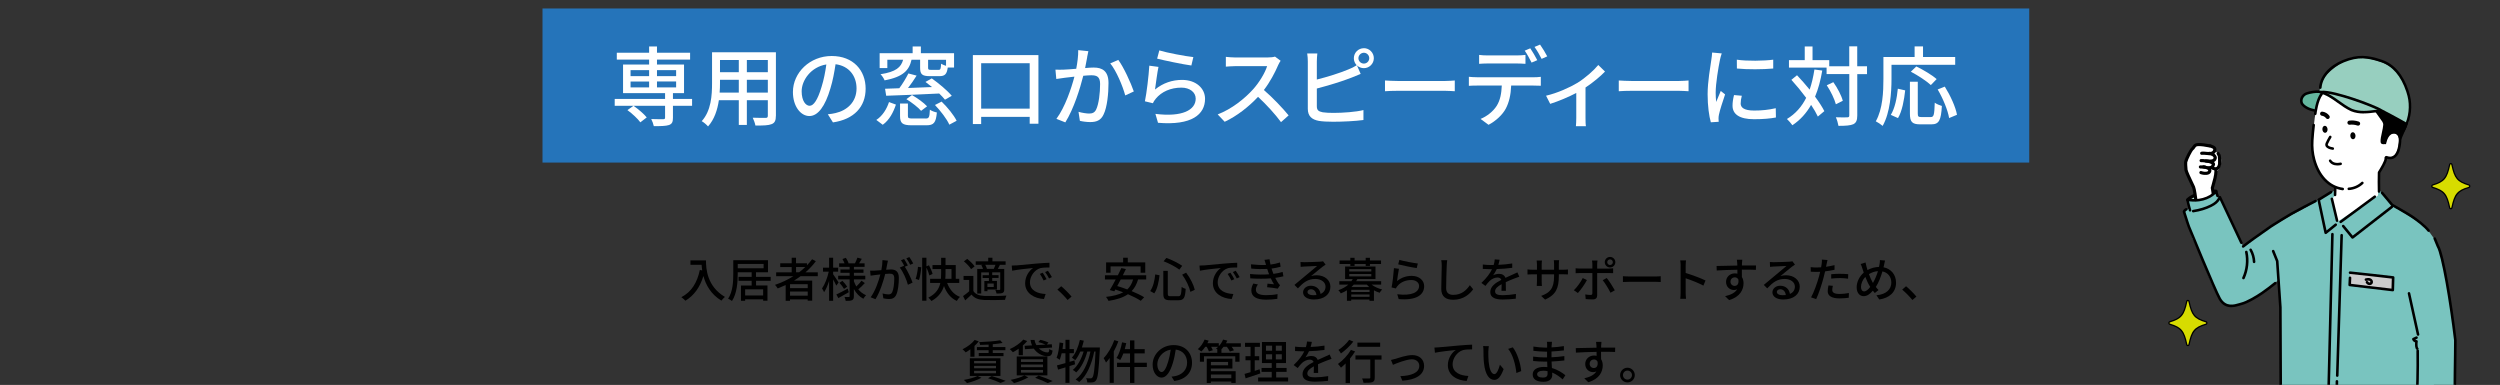 <?xml version="1.0" encoding="UTF-8"?><svg id="_レイヤー_2" xmlns="http://www.w3.org/2000/svg" xmlns:xlink="http://www.w3.org/1999/xlink" viewBox="0 0 692.44 106.61"><rect x="0" y="0" width="692.44" height="106.61" fill="#333333" stroke="none"/><defs><style>.cls-1{clip-path:url(#clippath);}.cls-2{fill:none;}.cls-2,.cls-3,.cls-4,.cls-5,.cls-6,.cls-7,.cls-8,.cls-9,.cls-10,.cls-11,.cls-12{stroke-width:0px;}.cls-13{clip-path:url(#clippath-1);}.cls-4{fill:#79c4bf;}.cls-5{fill:#505050;}.cls-6{fill:#2574ba;}.cls-7{fill:#ccc;}.cls-8{fill:#d7dc00;}.cls-9{fill:#b1dbcf;}.cls-10{fill:#97cfbf;}.cls-11{fill:#64b79f;}.cls-12{fill:#fff;}</style><clipPath id="clippath"><rect class="cls-2" width="692.44" height="106.61"/></clipPath><clipPath id="clippath-1"><rect class="cls-2" x="566.4" y="11.2" width="136.97" height="95.38"/></clipPath></defs><g id="_レイヤー_3"><g class="cls-1"><rect class="cls-6" x="150.26" y="2.35" width="411.79" height="42.68"/><path class="cls-12" d="m191.69,29.3h-5.3v3.34c0,1.13-.24,1.68-1.1,1.99-.89.29-2.23.31-4.2.31-.12-.6-.43-1.42-.72-1.97,1.44.05,2.93.05,3.34.05.38-.02.5-.12.5-.46v-3.26h-13.95v-1.9h13.95v-1.61h-11.64v-7.92h7.22v-1.37h-8.95v-1.9h8.95v-1.73h2.18v1.73h9.17v1.9h-9.17v1.37h7.49v7.92h-3.07v1.61h5.3v1.9Zm-14.33,4.58c-.7-.98-2.26-2.42-3.58-3.38l1.68-1.2c1.32.91,2.9,2.26,3.67,3.22l-1.78,1.37Zm-2.71-12.79h5.14v-1.66h-5.14v1.66Zm0,3.12h5.14v-1.63h-5.14v1.63Zm7.32-4.78v1.66h5.3v-1.66h-5.3Zm5.3,3.14h-5.3v1.63h5.3v-1.63Z"/><path class="cls-12" d="m214.9,32.08c0,1.3-.31,1.97-1.18,2.3-.89.36-2.28.41-4.49.38-.1-.6-.46-1.58-.74-2.16,1.54.07,3.12.05,3.58.05.43,0,.6-.14.6-.6v-4.3h-5.81v6.86h-2.23v-6.86h-5.52c-.38,2.64-1.25,5.33-3,7.27-.34-.43-1.25-1.2-1.75-1.46,2.62-2.9,2.86-7.15,2.86-10.54v-8.54h17.69v17.59Zm-10.27-6.43v-3.55h-5.21v.96c0,.82-.02,1.7-.1,2.59h5.3Zm-5.21-9.03v3.38h5.21v-3.38h-5.21Zm13.25,0h-5.81v3.38h5.81v-3.38Zm0,9.03v-3.55h-5.81v3.55h5.81Z"/><path class="cls-12" d="m230.71,33.91l-1.42-2.26c.82-.07,1.54-.19,2.14-.34,3.07-.7,5.81-2.95,5.81-6.82,0-3.48-2.11-6.24-5.81-6.7-.34,2.16-.74,4.49-1.44,6.74-1.44,4.9-3.43,7.61-5.81,7.61s-4.56-2.64-4.56-6.65c0-5.38,4.7-9.98,10.73-9.98s9.41,4.03,9.41,9.05-3.22,8.5-9.05,9.34Zm-6.46-4.61c1.08,0,2.21-1.56,3.31-5.26.6-1.9,1.03-4.08,1.32-6.19-4.32.7-6.84,4.44-6.84,7.42,0,2.76,1.18,4.03,2.21,4.03Z"/><path class="cls-12" d="m242.73,33.21c1.73-1.13,2.9-3.07,3.5-4.94l1.92.7c-.7,2.09-1.78,4.25-3.65,5.59l-1.78-1.34Zm3.05-14.35h-2.14v-4.13h9.14v-1.87h2.28v1.87h9.19v3.98h-1.75c-.24,1.87-.84,2.38-2.3,2.38h-2.66c-2.16,0-2.69-.53-2.69-2.33v-2.21h-2.38c-.67,2.98-2.38,4.75-7.46,5.71-.19-.53-.72-1.3-1.13-1.7,4.32-.67,5.69-1.94,6.26-4.01h-4.37v2.3Zm15.94,8.74c-.38-.48-.94-1.08-1.58-1.7-5.3.29-10.92.48-14.69.62l-.31-1.94c1.15-.02,2.47-.07,3.94-.14.94-1.25,1.92-2.88,2.52-4.1l2.28.6c-.72,1.18-1.58,2.38-2.38,3.43l6.65-.26c-.62-.5-1.25-.98-1.82-1.42l1.75-.98c1.97,1.39,4.37,3.41,5.54,4.83l-1.9,1.08Zm-5.35,5.23c.91,0,1.1-.31,1.18-2.45.46.34,1.37.67,1.94.77-.26,2.86-.86,3.55-2.9,3.55h-4.06c-2.59,0-3.24-.58-3.24-2.57v-3.46h2.18v3.43c0,.62.19.72,1.32.72h3.58Zm-3.77-6.5c1.49.84,3.29,2.14,4.18,3.12l-1.66,1.25c-.82-.96-2.59-2.33-4.08-3.24l1.56-1.13Zm9.43-9.77h-4.97v2.21c0,.5.12.58.82.58h2.06c.55,0,.65-.22.72-1.7.34.22.86.43,1.37.58v-1.66Zm-1.22,11.59c1.63,1.58,3.41,3.77,4.15,5.3l-2.02,1.08c-.67-1.54-2.4-3.79-3.98-5.45l1.85-.94Z"/><path class="cls-12" d="m287.62,15.26v19.01h-2.42v-1.9h-13.44v1.99h-2.3V15.26h18.17Zm-2.42,14.83v-12.58h-13.44v12.58h13.44Z"/><path class="cls-12" d="m301.13,15.83c-.14.74-.36,1.9-.58,3.02.98-.1,1.85-.14,2.4-.14,2.33,0,4.08.94,4.08,4.3,0,2.83-.36,6.7-1.37,8.71-.77,1.66-2.02,2.09-3.7,2.09-.91,0-2.06-.14-2.86-.34l-.38-2.5c.96.29,2.28.48,2.93.48.86,0,1.54-.22,1.97-1.15.72-1.49,1.08-4.54,1.08-7.03,0-2.06-.94-2.42-2.45-2.42-.5,0-1.3.05-2.21.14-.89,3.53-2.59,9.07-4.97,12.91l-2.47-.98c2.4-3.24,4.13-8.42,4.99-11.69-1.1.12-2.09.24-2.64.31-.6.07-1.7.22-2.38.34l-.24-2.59c.82.05,1.51.02,2.33,0,.77-.02,2.06-.12,3.43-.24.34-1.78.58-3.6.55-5.16l2.81.29c-.12.5-.24,1.13-.34,1.66Zm12.91,9.5l-2.38,1.1c-.67-2.54-2.47-6.84-4.15-8.88l2.23-.96c1.49,1.99,3.53,6.48,4.3,8.74Z"/><path class="cls-12" d="m319.92,24.79c2.23-1.82,4.78-2.66,7.49-2.66,3.91,0,6.36,2.38,6.36,5.23,0,4.32-3.65,7.44-13.03,6.65l-.72-2.47c7.42.94,11.16-1.06,11.16-4.22,0-1.78-1.66-3.05-3.96-3.05-2.95,0-5.5,1.13-7.08,3.05-.41.46-.62.86-.82,1.27l-2.21-.53c.48-2.26,1.06-7.15,1.22-9.87l2.54.34c-.34,1.51-.74,4.8-.96,6.26Zm10.61-8.98l-.55,2.33c-2.35-.31-7.63-1.42-9.48-1.9l.6-2.28c2.16.67,7.32,1.63,9.43,1.85Z"/><path class="cls-12" d="m354,18.09c-.84,1.97-2.26,4.68-3.94,6.84,2.47,2.11,5.38,5.21,6.86,7.03l-2.11,1.87c-1.58-2.16-3.98-4.8-6.36-7.01-2.57,2.74-5.81,5.3-9.24,6.91l-1.94-2.04c3.89-1.49,7.49-4.37,9.87-7.03,1.63-1.82,3.24-4.46,3.82-6.34h-8.81c-.94,0-2.23.12-2.62.14v-2.71c.48.07,1.87.17,2.62.17h8.9c.89,0,1.68-.1,2.09-.24l1.56,1.15c-.17.24-.53.84-.7,1.25Z"/><path class="cls-12" d="m377.76,13.34c1.51,0,2.76,1.25,2.76,2.78s-1.25,2.76-2.76,2.76c-.74,0-1.39-.29-1.9-.74l1.01,2.33c-.79.31-1.75.74-2.52,1.03-2.57,1.03-6.6,2.23-9.62,3.02v4.9c0,1.15.5,1.44,1.63,1.68.72.12,1.85.17,3,.17,2.52,0,6.29-.26,8.28-.79v2.76c-2.18.31-5.79.48-8.42.48-1.49,0-2.93-.07-3.94-.24-1.94-.36-3.05-1.32-3.05-3.34v-13.13c0-.58-.05-1.56-.17-2.21h2.81c-.07.65-.14,1.51-.14,2.21v5.02c2.83-.7,6.43-1.82,8.76-2.81.79-.31,1.54-.67,2.28-1.15-.48-.5-.79-1.18-.79-1.94,0-1.54,1.25-2.78,2.78-2.78Zm0,4.27c.82,0,1.49-.67,1.49-1.49s-.67-1.51-1.49-1.51-1.51.7-1.51,1.51.67,1.49,1.51,1.49Z"/><path class="cls-12" d="m387.19,22.43h13.06c1.15,0,2.09-.1,2.69-.14v2.98c-.53-.02-1.63-.12-2.69-.12h-13.06c-1.32,0-2.76.05-3.58.12v-2.98c.79.05,2.28.14,3.58.14Z"/><path class="cls-12" d="m409.03,21.4h15.72c.5,0,1.39-.02,2.02-.12v2.47c-.58-.02-1.39-.05-2.02-.05h-6.19c-.1,2.54-.58,4.66-1.49,6.38-.86,1.63-2.69,3.41-4.78,4.49l-2.21-1.63c1.78-.72,3.5-2.11,4.44-3.58,1.03-1.61,1.34-3.5,1.44-5.66h-6.94c-.72,0-1.51.02-2.18.07v-2.5c.67.07,1.44.12,2.18.12Zm2.98-6.05h8.11c.74,0,1.66-.05,2.4-.14v2.47c-.77-.05-1.63-.1-2.4-.1h-8.09c-.82,0-1.71.05-2.35.1v-2.47c.72.1,1.54.14,2.33.14Zm13.78,1.32l-1.58.67c-.48-.96-1.25-2.4-1.9-3.31l1.54-.65c.6.86,1.46,2.35,1.94,3.29Zm2.76-1.06l-1.56.7c-.5-1.03-1.3-2.4-1.97-3.31l1.54-.65c.65.91,1.56,2.4,1.99,3.26Z"/><path class="cls-12" d="m436.85,22.99c2.28-1.42,4.58-3.46,5.83-4.99l1.87,1.82c-1.2,1.27-3.26,3-5.4,4.42v8.42c0,.77.02,1.9.12,2.3h-2.78c.05-.41.1-1.54.1-2.3v-6.91c-2.06,1.08-4.82,2.26-7.22,3.02l-1.15-2.26c3.14-.72,6.7-2.35,8.64-3.53Z"/><path class="cls-12" d="m451.94,22.43h13.06c1.15,0,2.09-.1,2.69-.14v2.98c-.53-.02-1.63-.12-2.69-.12h-13.06c-1.32,0-2.76.05-3.58.12v-2.98c.79.05,2.28.14,3.58.14Z"/><path class="cls-12" d="m476.38,16.62c-.41,1.97-1.18,6.48-1.18,9.05,0,.84.05,1.68.14,2.57.41-.98.89-2.16,1.27-3.05l1.2.96c-.62,1.82-1.46,4.39-1.7,5.59-.07.34-.14.84-.12,1.1,0,.24.02.6.05.89l-2.18.14c-.48-1.68-.89-4.51-.89-7.75,0-3.58.77-7.66,1.03-9.58.1-.6.19-1.34.22-1.99l2.66.24c-.17.43-.41,1.39-.5,1.82Zm5.74,12.03c0,1.08.84,1.97,3.74,1.97,2.16,0,3.96-.19,5.98-.65l.05,2.57c-1.51.29-3.5.48-6.07.48-4.08,0-5.95-1.42-5.95-3.74,0-.86.12-1.78.41-2.95l2.16.19c-.22.84-.31,1.49-.31,2.14Zm9.02-12.12v2.45c-2.74.26-7.27.29-10.06,0l-.02-2.45c2.76.43,7.58.34,10.08,0Z"/><path class="cls-12" d="m504.72,19.55c-.46,2.71-1.1,5.11-1.99,7.22,1.08,1.46,1.99,2.86,2.57,4.01l-1.8,1.51c-.43-.94-1.08-2.06-1.87-3.24-1.3,2.3-3,4.18-5.18,5.64-.29-.43-1.06-1.32-1.51-1.73,2.35-1.42,4.08-3.38,5.33-5.86-1.3-1.75-2.74-3.5-4.1-4.99l1.56-1.27c1.15,1.2,2.35,2.59,3.5,3.98.58-1.68,1.01-3.53,1.32-5.57l2.18.29Zm12.41.98h-2.71v11.45c0,1.37-.31,2.02-1.08,2.42-.82.36-2.11.46-4.13.46-.1-.65-.41-1.7-.72-2.38,1.44.05,2.74.05,3.14.02.41,0,.58-.12.58-.53v-11.45h-6.29v-1.8h-10.42v-2.06h4.37v-3.79h2.16v3.79h4.63v1.7h5.54v-5.52h2.21v5.52h2.71v2.16Zm-8.64,8.35c-.36-1.39-1.42-3.62-2.52-5.26l1.82-.86c1.13,1.58,2.26,3.72,2.62,5.16l-1.92.96Z"/><path class="cls-12" d="m523.9,21.88c0,3.74-.36,9.31-2.45,12.99-.41-.36-1.39-1.03-1.9-1.27,1.94-3.41,2.11-8.28,2.11-11.71v-6.1h8.64v-2.93h2.33v2.93h8.91v2.16h-17.64v3.94Zm-.19,9.94c1.13-1.85,1.7-4.68,1.94-7.25l2.04.46c-.29,2.62-.84,5.78-1.99,7.68l-1.99-.89Zm11.07.6c.86,0,.98-.6,1.1-3.98.46.36,1.39.74,1.97.91-.22,3.98-.79,5.09-2.9,5.09h-3.12c-2.26,0-2.83-.72-2.83-3v-8.81h2.18v8.81c0,.84.17.98.98.98h2.62Zm.02-8.86c-1.15-1.08-3.6-2.69-5.54-3.7l1.51-1.46c1.9.91,4.37,2.4,5.64,3.5l-1.61,1.66Zm3.86.43c1.54,2.45,3,5.64,3.38,7.8l-2.18.91c-.34-2.11-1.68-5.4-3.17-7.92l1.97-.79Z"/><path class="cls-3" d="m195.54,72.14c0,2.35.3,7.18,5.25,10.1-.27.21-.77.73-.98,1.03-2.95-1.78-4.34-4.43-4.98-6.83-.96,3.13-2.59,5.41-4.99,6.85-.23-.25-.79-.75-1.12-.98,2.79-1.44,4.37-4,5.12-7.53l.66.12c-.09-.55-.14-1.08-.17-1.55h-3.09v-1.22h4.29Z"/><path class="cls-3" d="m209.41,77.76v1.31h3.16v4.23h-1.2v-.4h-4.98v.42h-1.16v-4.24h2.96v-1.31h-3.63v-1.09h3.63v-1.27h-3.86v.42c0,2.22-.19,5.43-1.59,7.54-.23-.21-.77-.52-1.07-.64,1.33-1.99,1.43-4.84,1.43-6.9v-3.76h9.61v3.34h-3.32v1.27h4.07v1.09h-4.07Zm-5.07-3.45h7.16v-1.2h-7.16v1.2Zm7.03,5.82h-4.98v1.7h4.98v-1.7Z"/><path class="cls-3" d="m221.74,76.5c-.58.44-1.2.83-1.82,1.22h5.04v5.55h-1.25v-.35h-4.9v.4h-1.2v-4.37c-.73.34-1.47.65-2.21.94-.14-.27-.52-.75-.74-1,1.79-.6,3.52-1.4,5.08-2.39h-4.76v-1.08h4.3v-1.46h-3.17v-1.05h3.17v-1.52h1.2v1.52h3.03v.57c.52-.53,1-1.09,1.42-1.68l1.04.55c-.82,1.12-1.79,2.13-2.87,3.07h3.41v1.08h-4.77Zm1.98,2.22h-4.9v1.08h4.9v-1.08Zm0,3.17v-1.14h-4.9v1.14h4.9Zm-2.38-6.47c.61-.46,1.17-.95,1.7-1.46h-2.55v1.46h.84Z"/><path class="cls-3" d="m231.64,79.11c-.17-.4-.55-1.1-.88-1.72v5.92h-1.12v-5.5c-.39,1.24-.87,2.38-1.39,3.12-.12-.33-.4-.78-.57-1.04.77-1.07,1.51-2.99,1.86-4.64h-1.59v-1.12h1.69v-2.74h1.12v2.74h1.39v1.12h-1.39v.72c.35.47,1.31,1.92,1.52,2.26l-.64.88Zm3.46,1.82c-.98.57-2.04,1.17-2.9,1.64l-.55-1.01c.81-.36,1.98-.99,3.13-1.61l.31.99Zm2.48-.98c.6.81,1.38,1.44,2.3,1.82-.23.22-.6.68-.75.98-1.11-.57-1.98-1.52-2.63-2.69v1.99c0,.58-.12.9-.49,1.09-.38.18-.96.2-1.77.2-.04-.3-.18-.79-.33-1.09.51.03,1.04.03,1.21.01.16,0,.21-.05.21-.21v-4.67h-3.18v-1.01h3.18v-.81h-2.55v-.92h2.55v-.73h-2.91v-.97h1.5c-.14-.38-.38-.83-.58-1.2l.95-.33c.31.46.62,1.07.75,1.47l-.14.05h1.91c.23-.44.53-1.12.68-1.57l1.21.33c-.26.44-.52.88-.75,1.25h1.52v.97h-2.95v.73h2.65v.92h-2.65v.81h3.15v1.01h-3.15v.55c.18.49.4.97.66,1.42.49-.46,1.09-1.11,1.44-1.6l.92.65c-.55.62-1.23,1.27-1.75,1.7l-.2-.14Zm-4.24-2.16c.48.49,1.05,1.17,1.31,1.62l-.88.61c-.25-.46-.79-1.17-1.26-1.69l.83-.55Z"/><path class="cls-3" d="m245.75,73.07c-.08.4-.19,1.03-.31,1.64.53-.05,1.01-.08,1.31-.08,1.25,0,2.21.51,2.21,2.33,0,1.53-.19,3.63-.74,4.72-.43.9-1.11,1.14-2,1.14-.51,0-1.12-.09-1.55-.19l-.22-1.35c.53.16,1.24.26,1.6.26.46,0,.82-.12,1.07-.61.39-.82.57-2.47.57-3.82,0-1.12-.51-1.31-1.33-1.31-.27,0-.7.03-1.18.08-.48,1.91-1.4,4.91-2.69,6.99l-1.34-.53c1.3-1.75,2.24-4.56,2.69-6.33-.58.07-1.12.13-1.42.17-.33.04-.94.12-1.29.18l-.13-1.4c.43.03.82.01,1.26,0,.42-.01,1.12-.07,1.85-.13.2-.96.31-1.95.31-2.79l1.52.16c-.07.27-.13.61-.2.9Zm5.69.46l-.83.35c.79,1.17,1.77,3.28,2.15,4.39l-1.29.61c-.36-1.39-1.35-3.67-2.26-4.76l1.21-.53s.04.05.05.08c-.25-.51-.61-1.16-.92-1.59l.85-.35c.33.47.79,1.29,1.05,1.79Zm1.51-.57l-.84.38c-.29-.56-.7-1.3-1.08-1.79l.84-.35c.34.48.83,1.3,1.08,1.77Z"/><path class="cls-3" d="m253.61,77.24c.33-.87.56-2.3.65-3.34l.9.13c-.07,1.07-.3,2.57-.62,3.52l-.92-.31Zm3.81-.94c-.13-.57-.47-1.46-.82-2.2v9.2h-1.18v-11.92h1.18v2.39l.71-.3c.4.75.84,1.77.99,2.39l-.88.43Zm4.91,2.07c.68,1.77,1.82,3.21,3.55,3.86-.29.26-.68.77-.86,1.12-1.73-.78-2.85-2.24-3.56-4.13-.48,1.55-1.47,3.04-3.47,4.16-.17-.25-.57-.72-.86-.94,2.15-1.07,2.99-2.55,3.32-4.07h-2.83v-1.14h3c.04-.49.05-.99.05-1.44v-1.26h-2.39v-1.12h2.39v-2.01h1.22v2.01h2.83v3.82h.97v1.14h-3.37Zm-.44-2.59c0,.47-.01.95-.07,1.44h1.72v-2.7h-1.65v1.26Z"/><path class="cls-3" d="m269.59,80.59c.56.9,1.59,1.3,3.03,1.37,1.47.06,4.49.03,6.14-.09-.14.27-.33.83-.39,1.18-1.5.06-4.25.09-5.76.04-1.61-.07-2.73-.49-3.52-1.5-.55.53-1.12,1.05-1.75,1.61l-.6-1.2c.52-.35,1.16-.84,1.7-1.33v-3.13h-1.56v-1.12h2.72v4.16Zm-.62-6.03c-.36-.65-1.23-1.55-2-2.17l.92-.68c.75.58,1.66,1.44,2.05,2.08l-.98.77Zm3.19-1.22h-1.91v-.96h3.46v-.99h1.17v.99h3.65v.96h-1.75l.16.04c-.2.4-.4.78-.57,1.11h1.78v5.63c0,.55-.09.83-.47,1.01-.36.16-.9.18-1.66.18-.05-.3-.21-.73-.35-1.01.52.03,1.01.03,1.17.01.14,0,.2-.05.2-.2v-4.68h-2.22v.78h1.76v.78h-1.76v.83h1.31v2.38h-2.63v.46h-.86v-2.83h1.26v-.83h-1.74v-.78h1.74v-.78h-2.13v5.86h-1.1v-6.81h1.6c-.1-.34-.27-.73-.46-1.05l.36-.09Zm3.08,1.14c.17-.33.35-.77.48-1.14h-2.83c.22.36.4.82.47,1.13h-.05s1.94.01,1.94.01Zm0,4.06h-1.75v.95h1.75v-.95Z"/><path class="cls-3" d="m281.43,73.52c.95-.09,3.26-.31,5.66-.52,1.39-.12,2.69-.19,3.59-.22v1.31c-.73,0-1.86.01-2.54.18-1.73.52-2.87,2.38-2.87,3.91,0,2.37,2.21,3.16,4.35,3.25l-.47,1.39c-2.55-.13-5.21-1.5-5.21-4.36,0-1.96,1.16-3.54,2.21-4.23-1.31.13-4.34.44-5.8.75l-.13-1.42c.49-.01.95-.04,1.21-.06Zm8.44,3.81l-.81.36c-.31-.66-.65-1.26-1.04-1.82l.78-.34c.31.46.79,1.25,1.07,1.79Zm1.48-.58l-.79.38c-.34-.66-.68-1.23-1.09-1.79l.78-.35c.31.44.82,1.22,1.11,1.77Z"/><path class="cls-3" d="m292.86,80.22l1.07-.94c.92.75,2.13,1.98,2.87,2.87l-1.1.94c-.82-1-1.92-2.11-2.83-2.87Z"/><path class="cls-3" d="m315.22,77.41c-.4,1.35-.99,2.41-1.78,3.22,1.35.56,2.6,1.16,3.47,1.7l-.95.99c-.85-.57-2.13-1.22-3.54-1.83-1.38.96-3.17,1.5-5.39,1.85-.1-.29-.47-.83-.7-1.11,1.96-.22,3.55-.6,4.77-1.27-.73-.29-1.47-.55-2.17-.78l-.29.51-1.26-.34c.48-.78,1.07-1.85,1.64-2.94h-2.98v-1.16h3.58c.35-.7.69-1.39.97-2l1.26.27c-.26.55-.55,1.13-.85,1.73h6.47v1.16h-2.26Zm-7.63-1.87h-1.23v-2.87h4.72v-1.29h1.29v1.29h4.84v2.87h-1.29v-1.75h-8.32v1.75Zm2.82,1.87c-.33.64-.65,1.25-.96,1.82.88.26,1.83.57,2.78.94.75-.7,1.29-1.6,1.61-2.76h-3.43Z"/><path class="cls-3" d="m321.16,76.24c-.2,1.75-.57,3.77-1.46,5.02l-1.12-.65c.82-1.13,1.22-2.91,1.39-4.6l1.18.23Zm2.29-1.22v6.32c0,.61.13.71.79.71h2.11c.71,0,.83-.44.94-2.57.29.22.79.46,1.12.52-.16,2.44-.49,3.16-1.96,3.16h-2.33c-1.5,0-1.91-.4-1.91-1.82v-6.32h1.25Zm-.39-3.58c1.52.52,3.35,1.48,4.38,2.18l-.79,1.07c-.99-.77-2.83-1.74-4.37-2.33l.78-.92Zm5.47,4.09c1.13,1.46,2.08,3.38,2.39,4.73l-1.21.58c-.27-1.33-1.21-3.33-2.28-4.76l1.09-.56Z"/><path class="cls-3" d="m333.43,73.52c.95-.09,3.26-.31,5.66-.52,1.39-.12,2.69-.19,3.59-.22v1.31c-.73,0-1.86.01-2.54.18-1.73.52-2.87,2.38-2.87,3.91,0,2.37,2.21,3.16,4.35,3.25l-.47,1.39c-2.55-.13-5.21-1.5-5.21-4.36,0-1.96,1.16-3.54,2.21-4.23-1.31.13-4.34.44-5.8.75l-.13-1.42c.49-.01.95-.04,1.21-.06Zm8.44,3.81l-.81.36c-.31-.66-.65-1.26-1.04-1.82l.78-.34c.31.46.79,1.25,1.07,1.79Zm1.48-.58l-.79.38c-.34-.66-.68-1.23-1.09-1.79l.78-.35c.31.44.82,1.22,1.11,1.77Z"/><path class="cls-3" d="m350.24,71.97l1.39-.16c.05.48.16.97.27,1.47.91-.12,1.79-.31,2.62-.58l.17,1.18c-.73.21-1.61.39-2.5.51.09.27.17.53.26.77.08.22.17.46.26.7,1.07-.13,1.92-.35,2.55-.55l.21,1.22c-.62.16-1.39.31-2.25.43.25.51.52.99.8,1.42.16.23.33.42.53.61l-.65.96c-.73-.17-2.03-.31-2.94-.4l.1-.99c.62.07,1.4.14,1.81.18-.34-.53-.64-1.09-.88-1.64-1.59.13-3.71.13-5.69,0l-.07-1.21c1.95.2,3.81.2,5.28.08-.08-.2-.16-.39-.22-.57-.12-.34-.21-.64-.3-.91-1.25.07-2.81.05-4.43-.1l-.08-1.18c1.55.17,2.96.23,4.19.17-.01-.04-.03-.08-.04-.12-.12-.42-.25-.86-.4-1.29Zm-2.39,8.27c0,1.03.94,1.51,2.83,1.51,1.22,0,2.24-.09,3.17-.29l-.06,1.31c-.91.14-2,.23-3.09.23-2.57,0-4.08-.77-4.11-2.52-.01-.78.25-1.37.55-1.95l1.27.25c-.31.44-.56.9-.56,1.46Z"/><path class="cls-3" d="m361.28,72.62c.68,0,3.64-.08,4.34-.14.46-.04.69-.07.83-.12l.71.94c-.27.17-.55.35-.82.56-.66.49-2.26,1.85-3.19,2.6.52-.16,1.04-.22,1.56-.22,2.17,0,3.78,1.34,3.78,3.16,0,2.07-1.65,3.55-4.58,3.55-1.79,0-2.99-.79-2.99-1.98,0-.96.86-1.83,2.14-1.83,1.61,0,2.54,1.04,2.7,2.27.9-.39,1.38-1.09,1.38-2.04,0-1.22-1.2-2.11-2.82-2.11-2.08,0-3.3.97-4.84,2.61l-.95-.96c1.01-.83,2.64-2.2,3.4-2.83.73-.6,2.24-1.85,2.89-2.42-.69.03-2.94.13-3.61.17-.33.01-.66.04-.96.08l-.04-1.34c.33.04.73.05,1.04.05Zm2.42,9.15c.32,0,.64-.01.92-.05-.1-.95-.68-1.61-1.53-1.61-.55,0-.95.35-.95.74,0,.57.64.92,1.56.92Z"/><path class="cls-3" d="m379.87,78.81c.79.61,1.88,1.11,2.96,1.37-.22.21-.56.62-.69.91-.55-.17-1.08-.39-1.59-.68v2.91h-1.24v-.36h-5.06v.36h-1.18v-2.92c-.51.33-1.07.6-1.7.86-.13-.27-.46-.7-.68-.87,1.17-.43,2.09-.96,2.77-1.57h-2.5v-.94h3.35c.14-.19.27-.39.37-.58h-2.12v-3.48h8.42v3.48h-5.02c-.11.21-.2.39-.33.58h6.92v.94h-2.7Zm-5.86-5.69h-2.98v-.97h2.98v-.75h1.18v.75h3.07v-.75h1.18v.75h3.07v.97h-3.07v.53h-1.18v-.53h-3.07v.53h-1.18v-.53Zm-.3,2.07h6.11v-.64h-6.11v.64Zm0,1.37h6.11v-.66h-6.11v.66Zm5.62,3.71h-5.06v.61h5.06v-.61Zm0,1.94v-.65h-5.06v.65h5.06Zm-.09-2.7c-.23-.22-.47-.44-.68-.68h-3.59c-.19.23-.42.46-.66.68h4.93Z"/><path class="cls-3" d="m386.95,77.85c1.21-.99,2.59-1.44,4.06-1.44,2.12,0,3.45,1.29,3.45,2.83,0,2.34-1.98,4.03-7.06,3.6l-.39-1.34c4.02.51,6.04-.57,6.04-2.29,0-.96-.9-1.65-2.14-1.65-1.6,0-2.98.61-3.84,1.65-.22.25-.34.47-.44.69l-1.2-.29c.26-1.22.57-3.87.66-5.34l1.38.18c-.18.82-.4,2.6-.52,3.39Zm5.75-4.86l-.3,1.26c-1.27-.17-4.13-.77-5.13-1.03l.32-1.24c1.17.36,3.97.88,5.11,1Z"/><path class="cls-3" d="m400.71,73.58c-.06,1.44-.16,4.45-.16,6.24,0,1.38.85,1.85,1.98,1.85,2.28,0,3.64-1.29,4.58-2.68l.92,1.13c-.86,1.23-2.61,2.91-5.53,2.91-1.98,0-3.3-.85-3.3-3,0-1.85.13-5.2.13-6.45,0-.55-.05-1.08-.14-1.51h1.66c-.08.49-.13,1.04-.14,1.51Z"/><path class="cls-3" d="m415.03,73.35c1.28-.05,2.64-.17,3.82-.38v1.21c-1.27.18-2.87.3-4.28.34-.29.61-.64,1.22-1,1.72.43-.25,1.16-.39,1.66-.39.82,0,1.49.38,1.74,1.1.8-.38,1.47-.65,2.08-.94.44-.2.82-.36,1.23-.57l.53,1.2c-.38.12-.94.33-1.33.48-.66.26-1.51.6-2.42,1.01.01.74.03,1.78.04,2.41h-1.23c.03-.46.04-1.2.05-1.83-1.12.61-1.82,1.21-1.82,1.98,0,.88.85,1.07,2.16,1.07,1.05,0,2.47-.13,3.62-.34l-.04,1.31c-.94.12-2.45.23-3.62.23-1.94,0-3.45-.46-3.45-2.07s1.56-2.61,3.07-3.38c-.17-.46-.58-.65-1.07-.65-.79,0-1.61.42-2.16.94-.38.36-.76.84-1.18,1.39l-1.12-.83c1.52-1.43,2.41-2.69,2.94-3.8h-.38c-.55,0-1.44-.03-2.17-.08v-1.22c.69.1,1.61.14,2.24.14.25,0,.51,0,.77-.01.17-.53.27-1.08.3-1.55l1.35.1c-.08.36-.18.84-.35,1.4Z"/><path class="cls-3" d="m427.97,83l-1.11-1.04c2.43-.9,3.58-2.02,3.58-5.46v-.52h-3.43v1.95c0,.53.04,1.08.07,1.26h-1.44c.01-.18.06-.71.06-1.26v-1.95h-1.27c-.61,0-1.14.03-1.35.05v-1.42c.17.04.75.1,1.35.1h1.27v-1.5c0-.33-.03-.7-.08-1.04h1.47c-.03.17-.08.56-.08,1.04v1.5h3.43v-1.51c0-.52-.04-.95-.07-1.13h1.47c-.03.2-.08.61-.08,1.13v1.51h1.22c.64,0,1.05-.04,1.3-.08v1.38c-.21-.03-.66-.04-1.29-.04h-1.23v.44c0,3.35-.75,5.21-3.8,6.58Z"/><path class="cls-3" d="m437.04,81.16l-1.12-.77c.86-.81,1.94-2.3,2.46-3.38l1.16.56c-.57,1.13-1.77,2.81-2.5,3.59Zm5.34-7.97v1.2h3.26c.34,0,.82-.03,1.16-.08v1.35c-.38-.03-.82-.03-1.14-.03h-3.28v6.19c0,.7-.37,1.11-1.22,1.11-.61,0-1.38-.03-1.96-.09l-.12-1.29c.56.1,1.14.14,1.48.14s.48-.13.49-.48v-5.58h-3.47c-.4,0-.82.01-1.17.04v-1.37c.37.04.75.08,1.16.08h3.48v-1.21c0-.31-.05-.81-.11-1.01h1.54c-.04.18-.1.73-.1,1.03Zm4.89,7.21l-1.2.68c-.53-1.07-1.5-2.67-2.16-3.47l1.12-.61c.69.83,1.72,2.47,2.24,3.41Zm-1.33-9.24c.81,0,1.47.65,1.47,1.46s-.66,1.46-1.47,1.46-1.46-.65-1.46-1.46.65-1.46,1.46-1.46Zm0,2.24c.43,0,.78-.35.78-.78s-.35-.78-.78-.78-.77.35-.77.78.34.78.77.78Z"/><path class="cls-3" d="m451.45,76.58h7.07c.62,0,1.13-.05,1.46-.08v1.61c-.29-.01-.88-.06-1.46-.06h-7.07c-.71,0-1.5.03-1.94.06v-1.61c.43.03,1.23.08,1.94.08Z"/><path class="cls-3" d="m465.5,73.58c0-.42-.04-1.01-.12-1.46h1.6c-.04.43-.09,1-.09,1.46v2.03c1.73.52,4.2,1.44,5.5,2.08l-.59,1.42c-1.37-.74-3.48-1.56-4.91-2.03v4.02c0,.4.04,1.2.1,1.66h-1.6c.06-.46.1-1.16.1-1.66v-7.51Z"/><path class="cls-3" d="m482.48,72.87c-.01.16-.01.39-.01.65h3.9l-.03,1.22c-.77-.04-2-.06-3.89-.06.01.7.01,1.46.01,2.04.3.47.46,1.07.46,1.73,0,1.73-.92,3.77-4,4.67l-1.11-1.09c1.53-.34,2.73-.91,3.35-1.91-.26.13-.57.2-.91.2-1.05,0-2.18-.78-2.18-2.26,0-1.37,1.11-2.34,2.42-2.34.26,0,.51.03.73.09,0-.34-.01-.73-.01-1.1-1.97.03-4.11.1-5.72.21l-.04-1.25c1.47-.03,3.89-.09,5.75-.12-.01-.29-.01-.51-.03-.66-.04-.42-.08-.82-.1-.95h1.5c-.04.17-.08.77-.08.95Zm-2,6.31c.68,0,1.18-.53,1.01-1.75-.21-.43-.59-.62-1.01-.62-.6,0-1.18.44-1.18,1.22,0,.71.56,1.16,1.18,1.16Z"/><path class="cls-3" d="m491.28,72.62c.68,0,3.64-.08,4.34-.14.46-.04.69-.07.83-.12l.71.94c-.27.17-.55.35-.82.56-.66.49-2.26,1.85-3.19,2.6.52-.16,1.04-.22,1.56-.22,2.17,0,3.78,1.34,3.78,3.16,0,2.07-1.65,3.55-4.58,3.55-1.79,0-2.99-.79-2.99-1.98,0-.96.86-1.83,2.14-1.83,1.61,0,2.54,1.04,2.7,2.27.9-.39,1.38-1.09,1.38-2.04,0-1.22-1.2-2.11-2.82-2.11-2.08,0-3.3.97-4.84,2.61l-.95-.96c1.01-.83,2.64-2.2,3.4-2.83.73-.6,2.24-1.85,2.89-2.42-.69.03-2.94.13-3.61.17-.33.01-.66.04-.96.08l-.04-1.34c.33.04.73.05,1.04.05Zm2.42,9.15c.32,0,.64-.01.92-.05-.1-.95-.68-1.61-1.53-1.61-.55,0-.95.35-.95.74,0,.57.64.92,1.56.92Z"/><path class="cls-3" d="m505.93,73.12c-.04.22-.09.48-.16.77.79-.12,1.6-.26,2.35-.46v1.29c-.82.19-1.73.34-2.61.44-.13.56-.27,1.16-.42,1.7-.47,1.83-1.35,4.51-2.05,5.98l-1.42-.48c.77-1.33,1.71-4,2.21-5.82.11-.4.21-.83.31-1.26-.38.01-.73.03-1.05.03-.6,0-1.08-.01-1.55-.05l-.03-1.27c.64.08,1.09.1,1.59.1.4,0,.84-.01,1.3-.05.07-.39.13-.73.16-.97.06-.4.08-.88.05-1.17l1.56.12c-.08.33-.19.86-.25,1.12Zm1.56,7.18c0,.58.35,1.12,2.01,1.12.86,0,1.74-.1,2.6-.26l-.04,1.31c-.71.09-1.59.18-2.57.18-2.12,0-3.26-.69-3.26-1.98,0-.55.1-1.09.22-1.62l1.21.12c-.1.4-.17.81-.17,1.13Zm2.14-4.46c.75,0,1.53.03,2.28.1l-.04,1.25c-.66-.09-1.43-.17-2.21-.17-.84,0-1.64.05-2.46.14v-1.21c.7-.06,1.6-.12,2.43-.12Z"/><path class="cls-3" d="m521.86,73.33c-.05.23-.11.47-.17.7,2.07.4,3.47,2.03,3.47,4.28,0,2.67-1.91,4.24-4.65,4.64l-.78-1.17c2.78-.25,4.12-1.69,4.12-3.52,0-1.59-.95-2.77-2.46-3.09-.47,1.6-1.09,3.2-1.83,4.3.23.31.49.61.75.86l-1.03.83c-.2-.22-.38-.43-.55-.65-.83.97-1.6,1.52-2.56,1.52-1.03,0-1.92-.86-1.92-2.46,0-1.48.78-3.05,1.96-4.06-.13-.38-.25-.77-.37-1.13-.13-.44-.29-.86-.48-1.26l1.35-.42c.08.38.18.81.27,1.18.08.29.17.6.27.92,1.05-.58,2.09-.83,3.19-.87.06-.27.12-.53.16-.79.06-.31.1-.81.09-1.11l1.42.13c-.09.34-.2.87-.26,1.16Zm-5.55,7.38c.57,0,1.17-.53,1.7-1.24-.04-.08-.09-.16-.14-.23-.4-.61-.83-1.55-1.22-2.55-.74.78-1.2,1.86-1.2,2.78,0,.75.33,1.24.86,1.24Zm2.46-2.35c.53-.9,1.02-2.09,1.38-3.26-.94.06-1.74.38-2.5.82.32.88.69,1.73,1,2.25.04.07.08.13.12.2Z"/><path class="cls-3" d="m526.86,80.22l1.07-.94c.92.75,2.13,1.98,2.87,2.87l-1.11.94c-.82-1-1.92-2.11-2.83-2.87Z"/><path class="cls-3" d="m268.76,96.75c-.43.33-.87.61-1.29.85-.18-.23-.62-.66-.88-.88,1.27-.58,2.6-1.57,3.38-2.57l1.12.4c-.34.43-.74.86-1.18,1.26v3h-1.14v-2.05Zm3.07,7.88c-1.05.6-2.69,1.16-3.99,1.48-.2-.23-.61-.69-.88-.88,1.34-.23,2.9-.64,3.8-1.09l1.08.49Zm-3.21-5.4h8.48v4.89h-8.48v-4.89Zm1.18,1.4h6.07v-.66h-6.07v.66Zm0,1.38h6.07v-.68h-6.07v.68Zm0,1.38h6.07v-.68h-6.07v.68Zm4.02-7.94c-.79.04-1.6.08-2.35.09-.04-.22-.14-.57-.25-.78,2.03-.07,4.45-.25,5.81-.51l.66.75c-.77.14-1.72.26-2.72.35v.78h3.5v.87h-3.5v.78h2.98v.87h-6.86v-.87h2.73v-.78h-3.24v-.87h3.24v-.69Zm.87,8.71c1.38.42,2.94.95,3.86,1.33l-1.43.58c-.75-.38-2.11-.9-3.46-1.31l1.03-.6Z"/><path class="cls-3" d="m282.16,96.58c-.53.38-1.09.7-1.61.98-.19-.23-.61-.66-.87-.87,1.39-.6,2.87-1.59,3.74-2.63l1.09.4c-.34.43-.75.83-1.2,1.22v2.7h-1.16v-1.81Zm2.67,7.92c-1.05.64-2.68,1.26-3.98,1.61-.21-.23-.64-.69-.91-.9,1.34-.26,2.89-.71,3.78-1.22l1.1.51Zm-3.22-5.76h8.49v5.23h-8.49v-5.23Zm1.17,1.5h6.11v-.73h-6.11v.73Zm0,1.47h6.11v-.74h-6.11v.74Zm0,1.5h6.11v-.75h-6.11v.75Zm3.07-7.54c-.21-.47-.35-.97-.42-1.52h1.12c.07.53.25,1.01.49,1.44l2.56-.14c-.53-.26-1.34-.55-2.02-.71l.56-.61c.74.14,1.73.47,2.26.75l-.48.55,1.39-.08.09.91-3.68.23c.71.71,1.62,1.14,2.42,1.13.36,0,.44-.23.49-.94.25.2.62.35.92.43-.17,1.27-.55,1.56-1.46,1.56-1.38,0-2.83-.79-3.76-2.11l-2.44.16-.09-.94,2.03-.12Zm1.83,8.36c1.39.47,2.95,1.07,3.89,1.51l-1.39.57c-.77-.42-2.13-1-3.48-1.47l.99-.61Z"/><path class="cls-3" d="m297.74,100.92c-.51.17-1.01.32-1.52.48v4.65h-1.12v-4.3l-2.04.62-.31-1.16c.65-.17,1.47-.39,2.35-.64v-2.73h-1.04c-.16.69-.34,1.31-.53,1.81-.2-.16-.64-.42-.88-.55.46-1.05.69-2.69.82-4.24l1.03.17c-.07.56-.13,1.12-.21,1.66h.82v-2.57h1.12v2.57h1.21v1.14h-1.21v2.39l1.37-.39.16,1.07Zm6.89-4.69s0,.42-.01.57c-.29,5.84-.53,7.89-1.04,8.53-.27.39-.53.51-.95.57-.35.07-.9.05-1.47.03-.01-.35-.14-.84-.34-1.18.55.05,1.03.05,1.27.05.21,0,.34-.05.47-.23.38-.43.65-2.28.88-7.21h-.36c-.66,3.35-2.05,6.77-4.16,8.46-.23-.22-.66-.53-1-.71,2.09-1.5,3.46-4.6,4.11-7.75h-.87c-.57,2.18-1.7,4.56-3.08,5.79-.22-.22-.61-.52-.94-.69,1.34-1.04,2.4-3.09,3-5.1h-.92c-.4.94-.87,1.75-1.4,2.39-.2-.17-.68-.53-.94-.69,1.05-1.14,1.79-2.99,2.22-4.91l1.09.21c-.14.65-.34,1.29-.53,1.88h4.97Z"/><path class="cls-3" d="m309.76,94.53c-.34.95-.78,1.9-1.27,2.81v8.71h-1.14v-6.89c-.33.46-.68.9-1.01,1.26-.12-.29-.46-.94-.66-1.22,1.18-1.22,2.29-3.11,2.96-5l1.13.34Zm7.89,7.12h-3.45v4.41h-1.21v-4.41h-3.6v-1.18h3.6v-2.57h-1.85c-.26.7-.55,1.34-.87,1.83-.23-.17-.75-.46-1.04-.58.73-1.04,1.26-2.7,1.55-4.33l1.17.23c-.12.56-.26,1.12-.42,1.66h1.46v-2.42h1.21v2.42h2.86v1.18h-2.86v2.57h3.45v1.18Z"/><path class="cls-3" d="m325.26,105.54l-.77-1.22c.44-.04.83-.1,1.16-.18,1.66-.38,3.15-1.6,3.15-3.69,0-1.88-1.14-3.38-3.15-3.63-.18,1.17-.4,2.43-.78,3.65-.78,2.65-1.86,4.12-3.15,4.12s-2.47-1.43-2.47-3.6c0-2.91,2.55-5.41,5.81-5.41s5.1,2.18,5.1,4.9-1.74,4.6-4.9,5.06Zm-3.5-2.5c.58,0,1.2-.85,1.79-2.85.32-1.03.56-2.21.71-3.35-2.34.38-3.71,2.4-3.71,4.02,0,1.5.64,2.18,1.2,2.18Z"/><path class="cls-3" d="m343.67,96.06h-2.52c.25.34.49.69.62.97l-1.13.34c-.13-.35-.48-.87-.82-1.31h-.92c-.2.26-.4.49-.62.71h.03v.95h5.01v2.48h-1.18v-1.53h-8.67v1.53h-1.13v-2.48h4.82v-.95h.06c-.16-.08-.3-.16-.42-.21.21-.14.42-.33.61-.51h-1.96c.19.35.38.7.47.96l-1.08.33c-.1-.34-.36-.85-.61-1.29h-.4c-.34.51-.72.96-1.08,1.31-.23-.19-.7-.51-.99-.66.77-.65,1.48-1.65,1.88-2.65l1.13.3c-.1.23-.22.48-.35.71h3.16v.82c.51-.53.92-1.17,1.18-1.83l1.17.29c-.1.25-.23.49-.36.73h4.11v.99Zm-8.28,6.76h6.86v3.24h-1.21v-.38h-5.66v.4h-1.14v-6.73h7.11v2.72h-5.97v.75Zm0-2.57v.92h4.76v-.92h-4.76Zm0,3.48v1.03h5.66v-1.03h-5.66Z"/><path class="cls-3" d="m349.1,103.42c-1.42.49-2.93,1-4.1,1.38l-.29-1.24c.47-.13,1.04-.29,1.66-.48v-3.3h-1.4v-1.12h1.4v-2.59h-1.53v-1.12h4.13v1.12h-1.44v2.59h1.24v1.12h-1.24v2.94c.44-.14.91-.29,1.35-.44l.21,1.14Zm7.68,1.13v1.1h-8.31v-1.1h3.77v-1.55h-2.82v-1.09h2.82v-1.34h-2.71v-5.85h6.66v5.85h-2.72v1.34h2.89v1.09h-2.89v1.55h3.3Zm-6.14-7.4h1.7v-1.4h-1.7v1.4Zm0,2.39h1.7v-1.42h-1.7v1.42Zm4.39-3.8h-1.66v1.4h1.66v-1.4Zm0,2.38h-1.66v1.42h1.66v-1.42Z"/><path class="cls-3" d="m363.03,96.1c1.28-.05,2.64-.17,3.82-.38v1.21c-1.27.18-2.87.3-4.28.34-.29.61-.64,1.22-1,1.72.43-.25,1.16-.39,1.66-.39.82,0,1.49.38,1.74,1.1.8-.38,1.47-.65,2.08-.94.44-.2.82-.36,1.23-.57l.53,1.2c-.38.12-.94.33-1.33.48-.66.26-1.51.6-2.42,1.01.01.74.03,1.78.04,2.41h-1.23c.03-.46.04-1.2.05-1.83-1.12.61-1.82,1.21-1.82,1.98,0,.88.85,1.07,2.16,1.07,1.05,0,2.47-.13,3.62-.34l-.04,1.31c-.94.12-2.45.23-3.62.23-1.94,0-3.45-.46-3.45-2.07s1.56-2.61,3.07-3.38c-.17-.46-.58-.65-1.07-.65-.79,0-1.61.42-2.16.94-.38.36-.76.84-1.18,1.39l-1.12-.83c1.52-1.43,2.41-2.69,2.94-3.8h-.38c-.55,0-1.44-.03-2.17-.08v-1.22c.69.1,1.61.14,2.24.14.25,0,.51,0,.77-.01.17-.53.27-1.08.3-1.55l1.35.1c-.08.36-.18.84-.35,1.4Z"/><path class="cls-3" d="m375.33,97.34c-.4.66-.88,1.34-1.42,1.99v6.77h-1.21v-5.43c-.43.43-.87.83-1.29,1.17-.16-.26-.58-.79-.83-1.03,1.33-.95,2.73-2.43,3.6-3.9l1.14.43Zm-.49-2.73c-.88,1.16-2.24,2.44-3.43,3.29-.14-.27-.47-.74-.69-.98,1.08-.7,2.33-1.86,2.96-2.79l1.16.48Zm7.8,4.99h-1.87v5c0,.69-.16,1.04-.65,1.24-.48.18-1.25.19-2.46.19-.05-.35-.22-.86-.39-1.21.83.03,1.7.03,1.94.01.25,0,.33-.07.33-.25v-4.99h-4.11v-1.16h7.22v1.16Zm-.37-3.55h-6.3v-1.16h6.3v1.16Z"/><path class="cls-3" d="m386.53,99.39c.9-.29,3.07-1.04,4.62-1.04,1.94,0,3.29,1.14,3.29,3,0,2.44-2.26,3.86-6.03,4.09l-.54-1.26c2.88-.09,5.24-.88,5.24-2.85,0-1.05-.82-1.81-2.05-1.81-1.57,0-4.3,1.13-5.25,1.53l-.54-1.35c.38-.07.88-.21,1.29-.33Z"/><path class="cls-3" d="m398.49,96.2c.95-.09,3.26-.31,5.66-.51,1.39-.12,2.69-.2,3.59-.23v1.31c-.71,0-1.85.01-2.52.2-1.73.52-2.88,2.37-2.88,3.91,0,2.37,2.21,3.16,4.37,3.25l-.48,1.38c-2.55-.12-5.21-1.48-5.21-4.36,0-1.95,1.16-3.54,2.21-4.22-1.31.14-4.34.46-5.79.77l-.14-1.43c.51-.01.96-.04,1.21-.07Z"/><path class="cls-3" d="m412.23,97.28c-.01.82,0,1.91.09,2.92.2,2.04.73,3.42,1.6,3.42.65,0,1.22-1.42,1.52-2.6l1.03,1.21c-.82,2.22-1.62,2.99-2.57,2.99-1.31,0-2.52-1.25-2.88-4.67-.13-1.14-.14-2.7-.14-3.48,0-.33-.03-.87-.1-1.22l1.59.03c-.06.38-.13,1.05-.13,1.4Zm9.11,5.51l-1.34.52c-.22-2.24-.96-5.12-2.28-6.68l1.29-.43c1.2,1.51,2.16,4.49,2.33,6.59Z"/><path class="cls-3" d="m429.77,95.53c-.01.16-.01.4-.03.69,1.12-.05,2.26-.17,3.42-.36v1.2c-.96.12-2.17.23-3.43.29v1.61c1.29-.05,2.43-.17,3.56-.33v1.21c-1.21.14-2.29.23-3.54.29.03.6.06,1.22.09,1.81,1.69.47,2.98,1.38,3.73,1.99l-.75,1.16c-.74-.68-1.73-1.42-2.91-1.9.01.27.03.49.03.68,0,.99-.71,1.88-2.42,1.88-1.95,0-3-.73-3-2.03s1.16-2.09,3.1-2.09c.34,0,.65.03.96.05-.01-.51-.04-1.04-.05-1.52h-.72c-.83,0-2.27-.07-3.17-.17v-1.22c.87.14,2.41.23,3.2.23h.66v-1.6h-.53c-.86,0-2.42-.13-3.26-.23v-1.18c.86.16,2.42.29,3.25.29h.56v-.79c0-.22-.01-.61-.06-.82h1.39c-.03.23-.05.52-.06.88Zm-2.42,9.05c.73,0,1.29-.22,1.29-1.05,0-.18,0-.44-.01-.73-.38-.08-.78-.12-1.18-.12-1.11,0-1.7.43-1.7.95,0,.56.49.95,1.61.95Z"/><path class="cls-3" d="m443.48,95.62c-.01.16-.01.39-.01.65h3.9l-.03,1.22c-.77-.04-2-.06-3.89-.06.01.7.01,1.46.01,2.04.3.47.46,1.07.46,1.73,0,1.73-.92,3.77-4,4.67l-1.11-1.09c1.53-.34,2.73-.91,3.35-1.91-.26.13-.57.2-.91.2-1.05,0-2.18-.78-2.18-2.26,0-1.37,1.11-2.34,2.42-2.34.26,0,.51.03.73.09,0-.34-.01-.73-.01-1.1-1.97.03-4.11.1-5.72.21l-.04-1.25c1.47-.03,3.89-.09,5.75-.12-.01-.29-.01-.51-.03-.66-.04-.42-.08-.82-.1-.95h1.5c-.04.17-.08.77-.08.95Zm-2,6.31c.68,0,1.18-.53,1.01-1.75-.21-.43-.59-.62-1.01-.62-.6,0-1.18.44-1.18,1.22,0,.71.56,1.16,1.18,1.16Z"/><path class="cls-3" d="m452.8,103.89c0,1.12-.9,2.03-2.03,2.03s-2.04-.91-2.04-2.03.92-2.04,2.04-2.04,2.03.92,2.03,2.04Zm-.78,0c0-.69-.56-1.25-1.25-1.25s-1.25.56-1.25,1.25.56,1.25,1.25,1.25,1.25-.56,1.25-1.25Z"/><g class="cls-13"><path class="cls-4" d="m621.43,68.55l-6.51-13.69c-.6-.3-1.56-.37-3.65.93-1.94,1.21-5.77,1.77-6.28,3.02.02.05,1.27,3.97,1.27,3.97,0,0,.81,2.77,1,3.24s2.51,4.97,3.27,7.26c.91,2.73,2.45,6.48,3.98,8.92,2.39,3.79,4.27,2.19,5.92,1.97.91-.12,2.17-.97,3.29-1.91.93-.77,1.67-2.02,2.41-3.42l-4.71-10.3Z"/><path class="cls-4" d="m647.1,58.69c.52,1.24-2.05,2.7-2.63,3.91-.58,1.21-1.49,2.24-2.41,3.22-5.17,5.55-9.36,11.1-15.61,15.41-1.32.91-4.1,2.58-5.66,2.94-1.56.36-4.36-1.16-5.47-2.32-1.26-1.33-1.28-3.48-.53-5.15.74-1.67,3.37-5.64,4.78-6.81,5.85-4.91,12.12-8.93,18.33-12.03,2.07-1.03,6.94-5.01,8.53-3.33.53.56.48,3.68.68,4.17Z"/><path class="cls-9" d="m606.38,55.56c.87.43,1.69.79,2.75.61.95-.16,1.82-.64,2.61-1.2.8-.57,1.76-1.14,2.04-2-.65-.02-1.9.02-2.1.06-.69.14-1.38.3-2.05.5-1.24.37-2.76.84-3.68,1.81.15.07.3.15.44.22Z"/><path class="cls-3" d="m609.2,56.6c-1.16.2-2.05-.18-3.01-.65h0l-.44-.22c-.13-.06-.21-.18-.24-.32-.02-.14.02-.28.11-.38,1.03-1.08,2.67-1.57,3.88-1.93.62-.18,1.28-.34,2.09-.51.26-.05,1.56-.1,2.21-.07.14,0,.26.07.34.19.08.11.1.26.06.39-.3.89-1.15,1.48-1.9,2.01-.1.07-.2.14-.3.21-.53.38-1.05.68-1.54.89-.42.18-.84.31-1.25.38Zm2.56-3.13c-.78.16-1.42.31-2.01.49-.93.28-2.15.64-3.03,1.29.81.39,1.48.64,2.33.5.75-.13,1.55-.49,2.43-1.12.1-.07.2-.14.31-.22.45-.31.91-.63,1.23-1-.56,0-1.15.04-1.26.06Zm-5.38,2.09h0s0,0,0,0Z"/><path class="cls-12" d="m612.38,42.39l1.14-.24c.55-.12,1.11.17,1.34.69h0c.84,1.92.15,4.16-1.62,5.27l-.89.56.03-6.27Z"/><path class="cls-12" d="m607.6,51.77c-1.31-1.32-2.44-4.99-2.32-5.38,0,0,.03-1.15.11-1.53.16-.81,1.44-3.39,1.86-3.66s.45-.95,1.22-1.12c1-.22,3.16.19,3.16.19.77.19,1.32.09,1.8.97.07.13.14.17-.03.28l.14,4.47.22,1.36c-.02,1.49-.56,3.12-1,4.69l.81,5-5.04.84s-.37-5.55-.92-6.1Z"/><path class="cls-3" d="m611.76,48.3s.06-.02.08-.04c.31-.16.53-.41.62-.73.09-.3.05-.54-.02-.71.4-.1.82-.36,1.05-1.1.07-.23.03-.47-.13-.68-.04-.05-.09-.11-.14-.16.37-.17.67-.48.78-1.02.09-.43-.16-.91-.67-1.31.27-.22.46-.52.53-.88.2-1.02-.54-1.3-1.32-1.6l-.24-.09c-.22-.09-.48.02-.57.25-.09.22.02.48.25.57l.24.09c.83.32.83.35.77.61-.06.32-.33.5-.66.57-.27-.06-.54-.05-.79.06-.18.09-.27.28-.24.47.03.19.19.34.38.36.2.02.4.02.59,0,.14.05.3.13.47.25.31.23.39.44.38.48-.1.52-.63.57-1.71.47-.03,0-.06,0-.09,0-.12-.02-.23-.02-.32-.02-.24,0-.43.19-.44.42,0,.24.17.44.41.45.1,0,.2.02.31.03.52.08,1.17.33,1.33.5-.16.45-.35.46-.78.49h-.07c-.17.01-.33,0-.48-.03-.25-.08-.51-.13-.76-.19l-.1-.02s0,0,0,0c-.24-.05-.47.1-.52.33-.05.24.09.47.33.52h0c.11.02.22.05.33.08.15.04.32.09.49.12.26.08.48.18.55.3.01.02.03.05,0,.15-.02.06-.05.13-.18.19-.37.19-1.14.1-1.67-.09-.23-.08-.48.04-.56.26-.08.23.04.48.26.56.51.19,1.55.4,2.28.09Z"/><path class="cls-3" d="m614.22,47.09c.6-.26.9-.98.99-1.57.07-.49-.03-2-.07-2.41,0-.06-.02-.11-.05-.16l-.35-.65c-.11-.21-.38-.29-.59-.18-.21.11-.29.38-.18.59l.31.57c.05.54.11,1.79.06,2.11-.06.4-.27.85-.52.9-.27.06-.58,0-.83-.15-.2-.13-.47-.07-.6.14-.13.2-.07.47.14.6.44.28.99.38,1.49.26.07-.02.14-.04.21-.07Z"/><path class="cls-3" d="m612.34,51.91c-.02.06-.02.12-.01.19l.56,3.49c.28-.08.57-.16.85-.25l-.53-3.28c.06-.21.12-.42.18-.63.39-1.35.79-2.76.81-4.08,0-.03,0-.05,0-.08l-.05-.32c-.04-.24-.26-.4-.5-.36-.24.04-.4.26-.36.5l.05.28c-.02,1.19-.41,2.52-.78,3.81-.07.24-.14.49-.21.73Z"/><path class="cls-3" d="m607.06,51.79l.11.24c.17.36.5,2.57.76,4.56.28-.07.57-.12.86-.17-.22-1.7-.57-4.23-.83-4.76l-.11-.24c-1.05-2.2-1.95-4.1-1.96-4.5.01-.05.01-.09,0-.14-.07-.72-.12-1.62-.08-1.82.15-.75,1.36-3.13,1.68-3.39.22-.15.36-.37.48-.56.18-.28.29-.43.58-.5.75-.17,2.65.18,3.32.32.24.05.47-.1.52-.33.05-.24-.1-.47-.33-.52-.27-.06-2.63-.56-3.7-.32-.65.15-.93.57-1.12.88-.09.14-.16.25-.24.31-.41.27-1.82,2.79-2.04,3.94-.08.39.02,1.56.06,2.01-.07.55.42,1.62,2.03,5Z"/><path class="cls-3" d="m605.88,46.94s0,0,0,0c0,0,0,0,0,0Z"/><path class="cls-4" d="m613.79,53s1.1,3.16,1.02,3.27c-1.25,1.77-5.53,3.66-7.94,2.56-.29-.13-1-3.46-1-3.46,1.19.07,2.34.34,4.33-.18,1.7-.45,2.93-1.33,3.58-2.18Z"/><path class="cls-3" d="m606.6,58.62c-.15,0-.29-.1-.34-.25-.32-.99-.72-2.85-.74-2.93-.02-.11,0-.22.08-.31.07-.09.18-.13.29-.13.24.01.47.03.71.06.97.09,1.97.18,3.51-.23,1.43-.38,2.69-1.14,3.39-2.05.08-.11.21-.16.34-.14.13.02.24.11.28.24,0,0,.21.6.44,1.28.06.19-.04.39-.23.46-.19.06-.39-.04-.46-.23-.08-.25-.16-.49-.23-.69-.82.82-2.01,1.47-3.35,1.83-1.66.44-2.77.34-3.76.25-.07,0-.14-.01-.21-.02.14.62.4,1.72.61,2.38.06.19-.04.39-.23.45-.04.01-.08.02-.11.02Z"/><path class="cls-3" d="m612.78,43c.15-.07.26-.21.26-.39,0-.24-.18-.44-.42-.45-.45-.02-.91-.06-1.32-.1-.69-.07-1.23-.12-1.59-.03-.23.06-.38.29-.32.53.06.23.29.38.53.32.21-.05.76,0,1.29.05.42.04.9.09,1.37.1.07,0,.13-.01.19-.04Z"/><path class="cls-3" d="m611.88,45.09c.14-.06.24-.19.26-.35.03-.24-.14-.46-.38-.48-.22-.02-.44-.06-.66-.09-.57-.08-1.1-.16-1.49-.12-.24.02-.41.24-.39.48.02.24.24.41.48.39.28-.03.79.04,1.28.11.23.03.46.07.69.09.08,0,.16,0,.22-.03Z"/><path class="cls-3" d="m610.89,46.68c.15-.06.26-.21.26-.38,0-.24-.18-.44-.42-.45l-1.26-.05c-.24,0-.44.18-.45.42,0,.24.18.44.42.45l1.26.05c.07,0,.13-.01.19-.04Z"/><path class="cls-3" d="m621.38,77.37c-.05,0-.1-.01-.15-.03-.18-.08-.26-.3-.18-.48.99-2.17,1.26-4.65.77-6.99-.04-.19.08-.39.28-.43.2-.04.39.08.43.28.53,2.48.24,5.13-.81,7.44-.06.13-.19.21-.33.21Z"/><path class="cls-3" d="m624.33,72.89c-.19,0-.35-.15-.36-.35-.05-1.11-.36-2.21-.91-3.17-.1-.17-.04-.39.13-.49.17-.1.39-.04.49.13.61,1.06.95,2.27,1.01,3.5,0,.2-.15.37-.34.38,0,0-.01,0-.02,0Z"/><path class="cls-3" d="m604.94,58.91s-.09,0-.13-.02c-.19-.07-.28-.28-.2-.47.15-.37.46-.66.84-.78.19-.06.39.05.45.24.06.19-.05.39-.24.45-.17.05-.32.19-.38.35-.06.14-.19.23-.34.23Z"/><path class="cls-3" d="m621.3,68.63c-.11,0-.21-.05-.28-.14-.12-.16-.1-.38.06-.51,1.83-1.44,3.79-2.83,7.82-5.65.7-.49,4.92-3.05,5.59-3.43,2.54-1.43,4.68-2.51,5.83-3.09.42-.21.72-.36.86-.44.17-.1.39-.03.49.14.1.17.03.39-.14.49-.15.08-.44.23-.88.45-1.14.58-3.27,1.65-5.8,3.08-.76.43-4.89,2.94-5.53,3.39-4.02,2.81-5.97,4.19-7.79,5.62-.07.05-.14.08-.22.08Z"/><path class="cls-3" d="m620.81,67.6c-.13,0-.26-.08-.33-.21-.9-1.89-1.83-3.88-2.73-5.81-.96-2.06-1.96-4.18-2.92-6.2-.42.67-1.01,1.28-2.31,1.93-1.45.73-3.13,1.24-5,1.52-.2.03-.38-.11-.41-.3-.03-.2.11-.38.3-.41,1.79-.27,3.4-.76,4.79-1.45,1.6-.8,1.97-1.53,2.33-2.23.06-.12.19-.2.32-.2,0,0,0,0,0,0,.14,0,.26.08.32.2,1.06,2.21,2.16,4.56,3.22,6.84.9,1.92,1.83,3.91,2.73,5.8.09.18,0,.39-.17.48-.05.02-.1.04-.15.04Z"/><path class="cls-3" d="m618.03,85.1c-1.22,0-2.56-.46-3.53-2.19-1.41-2.51-8.28-19.29-8.57-20-.01-.03-.68-1.91-1.34-4.11-.06-.19.05-.39.24-.45.19-.06.39.05.45.24.65,2.18,1.32,4.04,1.32,4.06.07.16,7.14,17.43,8.53,19.9,1.41,2.52,3.69,1.82,5.06,1.41.2-.06.38-.11.52-.15,1.49-.34,4.19-1.95,5.54-2.88,1.19-.82,2.47-1.78,3.7-2.78.15-.13.38-.1.51.05.13.15.1.38-.05.51-1.25,1.01-2.54,1.98-3.74,2.81-1,.69-4,2.58-5.79,2.99-.12.03-.28.08-.47.14-.59.18-1.44.44-2.37.44Z"/><path class="cls-11" d="m643.44,25.65c-1.17-.24-2.99-.19-4.11.07-1.73.4-2.27,2.26-1.78,2.99.49.72,2.32,1.86,4.21,1.95l1.68-5.02Z"/><path class="cls-5" d="m616.35,50.2s.08.04.11.06c-.03-.02-.07-.03-.11-.06Z"/><path class="cls-4" d="m671.06,62.27c2.53,1.64,4.84,30.73,3.71,34.02-.78,2.26-.56,10.78-.75,16.05-.08,2.41-1.57,1.56-1.57,1.56l-40.72-1.33s-.1-32.99-.6-36.75c-.09-.71-1.73-7.06-1.73-7.06,0,0,10.59-11.91,13.28-13.52,2.76-1.66,4.04-2.56,4.04-2.56l12.74.32,2.94,3.86s3.53,2.08,8.66,5.4Z"/><path class="cls-12" d="m658.65,54.14l-11.17,7.23-.81-3.21c-.42-1.58-.66-2.08-.76-2.99l.92-1.18.25-3.41,11.91-2.26-.34,5.83Z"/><path class="cls-3" d="m644.88,111.6c-.2,0-.36-.16-.36-.36,0-.78.28-11.67.57-23.2.28-11.01.57-22.4.57-23.18,0-.2.16-.36.36-.36s.36.16.36.36c0,.78-.28,11.67-.57,23.2-.28,11.01-.57,22.4-.57,23.18,0,.2-.16.36-.36.36Z"/><path class="cls-3" d="m647.36,104.39c-.2,0-.36-.16-.36-.36,0-.78.3-9.85.61-19.45.3-9.17.61-18.65.61-19.43,0-.2.16-.36.36-.36s.36.16.36.36c0,.78-.3,9.85-.61,19.45-.3,9.17-.61,18.65-.61,19.43,0,.2-.16.36-.36.36Z"/><path class="cls-3" d="m605.99,95.88c-.24,0-.44-.17-.49-.41-.78-3.7-1.51-4.57-4.58-5.5h0c-.22-.07-.36-.27-.36-.51s.15-.44.36-.51c3.07-.93,3.8-1.8,4.58-5.5.05-.24.25-.41.49-.41s.44.17.49.41c.78,3.7,1.51,4.57,4.58,5.5.22.07.36.27.36.51s-.15.44-.36.51c-3.07.93-3.8,1.8-4.58,5.5-.05.24-.25.41-.49.41Zm-4.3-6.42c2.62.88,3.56,1.93,4.3,4.92.74-3,1.68-4.04,4.3-4.92-2.62-.88-3.56-1.93-4.3-4.92-.74,3-1.68,4.04-4.3,4.92Z"/><path class="cls-8" d="m601.02,89.63c3.21.97,4.02,1.94,4.83,5.77.04.17.24.17.28,0,.81-3.83,1.62-4.8,4.83-5.77.14-.04.14-.29,0-.33-3.21-.97-4.02-1.94-4.83-5.77-.04-.17-.24-.17-.28,0-.81,3.83-1.62,4.8-4.83,5.77-.14.04-.14.29,0,.33Z"/><path class="cls-3" d="m678.81,57.99c-.24,0-.44-.17-.49-.41-.78-3.7-1.51-4.57-4.58-5.5h0c-.22-.07-.36-.27-.36-.51s.15-.44.36-.51c3.07-.93,3.8-1.8,4.58-5.5.05-.24.25-.41.49-.41s.44.17.49.41c.78,3.7,1.51,4.57,4.58,5.5.22.07.36.27.36.51s-.15.44-.36.51c-3.07.93-3.8,1.8-4.58,5.5-.05.24-.25.41-.49.41Zm-4.3-6.42c2.62.88,3.56,1.93,4.3,4.92.74-2.99,1.68-4.04,4.3-4.92-2.62-.88-3.56-1.93-4.3-4.92-.74,2.99-1.68,4.04-4.3,4.92Zm-.56-.18s0,0,0,0c0,0,0,0,0,0h0Z"/><path class="cls-8" d="m673.84,51.73c3.21.97,4.02,1.94,4.83,5.77.04.17.24.17.28,0,.81-3.83,1.62-4.8,4.83-5.77.14-.04.14-.29,0-.33-3.21-.97-4.02-1.94-4.83-5.77-.04-.17-.24-.17-.28,0-.81,3.83-1.62,4.8-4.83,5.77-.14.04-.14.29,0,.33Z"/><path class="cls-3" d="m648.31,61.81c-.11,0-.22-.05-.29-.15-.12-.16-.08-.39.08-.5l9.45-6.97c.16-.12.39-.08.5.08.12.16.08.39-.08.5l-9.45,6.97c-.06.05-.14.07-.21.07Z"/><path class="cls-3" d="m646.75,54.35s0,0-.01,0c-.2,0-.36-.17-.35-.37l.06-2.11c0-.2.17-.36.37-.35.2,0,.36.17.35.37l-.06,2.11c0,.2-.17.35-.36.35Z"/><path class="cls-3" d="m647.31,61.48c-.16,0-.31-.11-.35-.28l-1.44-6.04c-.05-.19.07-.39.27-.43.19-.05.39.07.43.27l1.44,6.04c.05.19-.07.39-.27.43-.03,0-.06,0-.08,0Z"/><path class="cls-3" d="m651.59,66.13c-.1,0-.21-.05-.28-.13l-2.58-3.16c-.13-.15-.1-.38.05-.51.15-.13.38-.1.51.05l2.36,2.89,10.61-8.25c.16-.12.38-.09.51.06.12.16.09.38-.06.51l-10.88,8.46c-.07.05-.14.08-.22.08Z"/><path class="cls-3" d="m662.63,57.19c-.1,0-.21-.04-.28-.13l-2.86-3.42c-.13-.15-.11-.38.05-.51.15-.13.38-.11.51.05l2.86,3.42c.13.15.11.38-.05.51-.07.06-.15.08-.23.08Z"/><path class="cls-3" d="m644.15,64.83s-.08,0-.12-.02c-.12-.04-.21-.14-.23-.26l-1.94-9.15c-.03-.15.03-.3.16-.38l3.43-2.12c.17-.1.39-.05.5.12.1.17.05.39-.12.5l-3.21,1.99,1.77,8.33,2.32-1.88c.15-.13.38-.1.51.05.13.15.1.38-.05.51l-2.78,2.25c-.07.05-.15.08-.23.08Z"/><path class="cls-4" d="m680.08,115.82s-.01-6.84-.17-9.84c-.24-4.6.26-8.89.04-14.03-1.24-3.46-1.61-13.06-2.58-15.65-.99-2.66-1.33-6.33-1.78-7.61-.45-1.28-4.21-7.62-5.74-6-1.61,1.69-2.34,10.89-2.21,13.41.13,2.51-.19,7.38.91,9.84,1.1,2.46.72,28.71.72,28.71l10.8,1.18Z"/><path class="cls-3" d="m680.1,115.58s-.03,0-.05,0c-.43-.04-.52-.05-.5-6.57.01-3.48.07-7.68.12-10.75.03-2.05.06-3.82.04-3.99-1.28-10.76-3.48-23.75-4.82-25.96,0-.02-.02-.03-.02-.05l-.84-2.04c-.08-.18.01-.39.2-.47.18-.08.39.01.47.2l.83,2.01c1.55,2.63,3.8,16.9,4.9,26.23.02.13,0,1.1-.04,4.07-.07,4.71-.2,14.01-.05,16.31.15.07.23.23.2.39-.04.23-.11.61-.44.61Z"/><path class="cls-3" d="m672.67,64.24c-.11,0-.21-.05-.29-.14-.94-1.23-3.23-2.97-4.54-3.84-1.18-.79-5.07-2.98-5.11-3-.17-.1-.23-.32-.14-.49.1-.17.32-.23.49-.14.16.09,3.95,2.23,5.15,3.03,1.35.9,3.72,2.71,4.71,4,.12.16.09.38-.07.51-.07.05-.14.07-.22.07Z"/><path class="cls-3" d="m631.73,112.94c-.2,0-.36-.16-.36-.36l-.12-27.46-.88-12.73-1.09-2.7c-.07-.18.01-.39.2-.47.18-.07.39.01.47.2l1.11,2.75s.02.07.03.11l.88,12.82.12,27.48c0,.2-.16.36-.36.36h0Z"/><path class="cls-7" d="m650.89,75.52c1.33.09,11.93,1.33,11.93,1.33l-.1,3.49-11.93-1.42.1-1.97v-1.42Z"/><path class="cls-3" d="m662.73,80.7s-.03,0-.04,0l-11.93-1.42c-.19-.02-.33-.19-.32-.38l.1-1.97c.01-.2.18-.35.38-.34.2.01.35.18.34.38l-.08,1.64,11.21,1.33.08-2.77c-1.8-.21-10.42-1.2-11.59-1.29-.2-.01-.35-.19-.33-.39.01-.2.19-.35.39-.33,1.32.09,11.51,1.28,11.95,1.33.19.02.32.18.32.37l-.1,3.49c0,.1-.05.2-.12.26-.07.06-.15.09-.24.09Z"/><path class="cls-3" d="m656.3,78.97s-.07,0-.1,0c-.36-.04-.7-.27-.91-.61-.1-.17-.05-.39.12-.5.17-.1.39-.05.5.12.09.15.23.25.37.27.11.01.23-.05.26-.13.01-.04,0-.09-.02-.14-.05-.1-.15-.19-.26-.22-.26-.09-.59-.02-.88.04-.2.04-.39-.08-.43-.28-.04-.19.08-.39.28-.43.36-.08.81-.17,1.25-.02.29.1.55.32.68.59.11.23.13.47.06.7-.12.37-.51.63-.92.63Z"/><path class="cls-3" d="m647.17,113.39s0,0,0,0c-.2,0-.36-.17-.36-.37l.1-7.4c0-.2.16-.36.36-.36,0,0,0,0,0,0,.2,0,.36.17.36.37l-.1,7.4c0,.2-.16.36-.36.36Z"/><path class="cls-3" d="m669.74,93.01c-.17,0-.31-.11-.35-.28l-2.51-11.4c-.04-.19.08-.39.27-.43.19-.04.39.08.43.27l2.51,11.4c.04.19-.08.39-.27.43-.03,0-.05,0-.08,0Z"/><path class="cls-3" d="m669.31,114.63s0,0-.01,0c-.2,0-.35-.17-.35-.37l.06-1.66c.18-5.1.35-9.91.27-15.44,0-.2.16-.36.36-.37,0,0,0,0,0,0,.2,0,.36.16.36.36.07,5.55-.09,10.37-.27,15.48l-.06,1.66c0,.19-.17.35-.36.35Z"/><path class="cls-3" d="m669.54,96.94c-.07,0-.15-.02-.21-.07-.48-.34-.46-1.45-.41-2.03-.37-.13-.68-.42-.81-.8-.06-.17.02-.36.19-.44l.86-.41c.18-.09.39,0,.48.17.09.18,0,.39-.17.48l-.48.23c.1.07.21.12.33.12.11,0,.21.05.27.13.07.08.09.19.07.3-.1.49-.06,1.5.09,1.68.16.12.19.34.08.5-.07.1-.18.15-.29.15Z"/><path class="cls-12" d="m647.69,52.07c.07.88-.01,1.61.32,2.77.01.04.02.08.03.11,1.49-.89,3.11-1.55,4.88-1.97.59-.16,1.18-.32,1.77-.48,1.35-.7,2.75-1.23,4.17-1.62-.02-1.07-.03-2.09,0-2.94.62-1.01.99-1.54,1.38-2.72,1.13-2.6,2.02-4.35,1.64-9.92-.7-8.64-2.95-19.58-10.08-15.19-3.96,2.83-6.83,2.34-9.26,6.75-1.68,3.32-2.07,13.36-2.07,13.36.12,6.41,3.85,11.41,7.21,11.85Z"/><path class="cls-3" d="m665.25,33.07c-.23-.95-.37-1.97-.39-2.96-.13-.5-.28-1-.44-1.49-.4-1.23-.88-2.44-1.21-3.7-.01-.04-.11-.37-.18-.64-.05-.05-.11-.11-.16-.16-.1-.1-.18-.16-.23-.21-.04-.03-.07-.05-.11-.08-.48-.35-.99-.63-1.5-.93-.26-.08-.51-.16-.77-.24-.68-.19-1.38-.33-2.08-.47-.63-.12-1.26-.22-1.89-.33-.28-.05-.56-.09-.84-.14-1.39-.14-2.78-.24-4.18-.23-.7,0-1.39.03-2.09.08-.23.02-.45.04-.68.06-.04,0-.09.02-.14.02-.52.09-1.03.12-1.53.12-.28.48-.63.91-1.02,1.3.14.16.27.32.39.49.86-.21,1.81-.33,2.94-.25,1.85.12,3.58,2.14,5.43,2.29.37.03,1.2,1.86,1.44,2.15,1.24,1.52,2.94,4.12,4.12,5.7.22.29.35.76.33,1.14-.08,1.36-.85,3.59-.73,4.67.05.47.5.25.97.28,0,0,.26-1.14.77-1.7.7-.75,1.57-.28,2.01.72.26.58.36.95.55,1.57.74-1.79,1.43-3.39,2.17-5.05-.44-.59-.78-1.28-.97-2.03Z"/><path class="cls-3" d="m664.01,41.2l-.4-1.25c-.14-.44-.24-.76-.44-1.22-.21-.48-.54-.81-.85-.86-.2-.03-.39.05-.57.24-.37.39-.62,1.24-.69,1.53l-.07.3-.31-.02c-.1,0-.22,0-.33.01-.27.02-.9.08-.98-.61-.07-.67.14-1.64.37-2.66.16-.74.33-1.5.36-2.07.02-.29-.1-.68-.26-.9-.46-.62-.99-1.38-1.55-2.18-.89-1.27-1.8-2.59-2.56-3.51-.09-.11-.21-.33-.42-.71-.21-.38-.63-1.15-.82-1.32-.98-.1-1.9-.65-2.79-1.19-.89-.53-1.73-1.04-2.57-1.09-.98-.06-1.9.02-2.83.25l-.24.06-.14-.2c-.1-.14-.22-.29-.37-.46l-.22-.26.24-.24c.38-.37.7-.78.97-1.23l.11-.18h.21c.5,0,.99-.03,1.46-.11l.34-.04c.17-.02.35-.03.52-.05.68-.05,1.39-.08,2.11-.08,1.56,0,3.07.12,4.22.24h.03c.15.03.31.05.46.08.13.02.25.04.38.06l.18.03c.57.1,1.14.19,1.71.3.62.12,1.36.27,2.11.47.16.04.32.09.48.14.1.03.2.06.3.09l.08.04c.12.08.25.15.37.22.38.22.77.45,1.15.73l.22.19.14.13c.05.05.1.1.15.15l.09.1.02.09c.05.19.11.41.15.53.02.06.03.09.03.11.22.84.51,1.68.8,2.49.14.4.28.79.41,1.19.2.6.34,1.06.45,1.51v.08c.03.95.16,1.94.39,2.88h0c.17.69.47,1.33.9,1.9l.13.17-.09.19c-.81,1.82-1.47,3.38-2.16,5.04l-.38.91Zm-3.91-1.98c.06,0,.14,0,.2-.01.04,0,.09,0,.14-.01.12-.4.38-1.14.79-1.58.35-.37.78-.54,1.22-.46.56.09,1.07.57,1.39,1.28.11.25.19.46.27.67.54-1.29,1.08-2.55,1.71-3.97-.42-.61-.73-1.28-.9-1.99h0c-.24-.97-.38-2.01-.4-2.99-.11-.42-.24-.86-.43-1.42-.13-.39-.27-.79-.4-1.18-.29-.82-.58-1.68-.81-2.54l-.03-.09c-.03-.11-.08-.28-.13-.45-.03-.03-.05-.06-.08-.08l-.3-.26c-.35-.25-.71-.47-1.09-.69-.11-.07-.23-.13-.34-.2-.09-.03-.18-.06-.27-.08-.15-.05-.3-.09-.45-.14-.72-.2-1.44-.34-2.05-.46-.57-.11-1.13-.2-1.7-.3l-.18-.03c-.12-.02-.25-.04-.37-.06-.15-.02-.31-.05-.46-.08-1.12-.11-2.61-.24-4.13-.23-.7,0-1.39.03-2.06.08-.17.01-.34.03-.5.05l-.29.04c-.45.08-.92.12-1.38.13-.22.34-.47.66-.74.96.02.02.04.05.05.07.93-.2,1.85-.27,2.82-.21,1.02.07,1.98.64,2.9,1.2.88.53,1.7,1.02,2.54,1.09.4.03.72.54,1.34,1.69.13.24.29.53.34.6.77.94,1.7,2.27,2.59,3.55.56.8,1.08,1.56,1.53,2.16.27.36.43.91.4,1.37-.04.62-.21,1.41-.38,2.18-.2.92-.41,1.86-.36,2.41Z"/><path class="cls-12" d="m664.33,37.92c-.3-.75-1.06-1.09-1.67-.89-.62.2-1.1.83-1.39,1.55-.29.72-.42,1.54-.54,2.35,0,0-.21,3.19,1.46,2.72,2.08-.59,2.21-3.75,2.21-3.75.09-.65.17-1.36-.07-1.97Z"/><path class="cls-3" d="m662.05,44.12c-.3,0-.78-.07-1.21-.21-.19-.06-.29-.27-.23-.46.06-.19.27-.29.46-.23.42.14.88.18,1.03.17,1.06-.07,1.75-1.01,2.11-2.87.22-1.15.25-2.17.07-2.66-.14-.4-.37-.67-.66-.8-.37-.16-.88-.12-1.44.12-.18.08-.39,0-.47-.19-.08-.18,0-.39.19-.47.76-.33,1.45-.37,2.02-.12.49.21.84.62,1.05,1.22.32.89.07,2.42-.05,3.04-.16.82-.64,3.32-2.77,3.46-.03,0-.06,0-.1,0Z"/><path class="cls-3" d="m648.86,52.71s-.03,0-.05,0c-3.93-.54-6.93-3.62-8.23-8.44-.45-1.68-.62-3.49-.51-5.39.07-1.23.21-2.67.4-4.28.02-.2.2-.34.4-.32.2.02.34.2.32.4-.19,1.59-.32,3.02-.39,4.24-.11,1.83.06,3.56.49,5.16,1.22,4.53,4,7.42,7.63,7.91.2.03.34.21.31.41-.02.18-.18.31-.36.31Z"/><path class="cls-3" d="m658.94,53.41c-.19,0-.34-.14-.36-.33-.06-.78-.03-4.58,0-5.31,0-.06.02-.12.05-.18.58-.94,1.95-3.13,1.82-3.83-.04-.2.1-.38.29-.42.2-.03.38.1.42.29.14.8-.61,2.22-1.87,4.26-.03.89-.05,4.42,0,5.12.02.2-.13.37-.33.39,0,0-.02,0-.03,0Z"/><path class="cls-3" d="m650.56,52.66c-.19,0-.35-.15-.36-.34-.01-.2.14-.37.34-.38,1.29-.08,2.58-.64,3.52-1.53.14-.14.37-.13.51.01.14.14.13.37-.01.51-1.06,1.01-2.51,1.64-3.97,1.73,0,0-.02,0-.02,0Z"/><path class="cls-3" d="m643.24,35.76c0,.54.32,1,.71,1.03.4.03.73-.38.73-.92,0-.54-.32-1-.71-1.03-.4-.03-.73.38-.73.92Z"/><path class="cls-3" d="m650.98,37.54c0,.54.32,1,.71,1.03.4.03.73-.38.73-.92,0-.54-.32-1-.71-1.03-.4-.03-.73.38-.73.92Z"/><path class="cls-3" d="m646.12,41.5s-.04,0-.06,0c-.94-.16-1.2-.32-1.57-.58l-.03-.02c-.41-.28-.54-.84-.32-1.31.32-.69.56-1.17.97-1.85.1-.17.32-.22.5-.12.17.1.22.32.12.5-.4.65-.63,1.11-.94,1.78-.06.13-.06.32.08.42l.03.02c.28.2.45.32,1.28.46.2.03.33.22.29.42-.03.18-.18.3-.35.3Z"/><path class="cls-3" d="m653.13,34.8c-.06,0-.13-.01-.19-.03-.37-.13-.75-.21-1.14-.24-.33-.03-.66-.02-.98.02-.31.04-.6-.18-.64-.5-.04-.32.18-.6.5-.64.41-.05.82-.06,1.22-.03.48.04.96.14,1.42.3.3.1.46.43.36.73-.08.24-.31.39-.55.39Z"/><path class="cls-3" d="m644.72,32.97c-.18,0-.35-.08-.47-.24-.13-.18-.3-.34-.5-.45-.19-.12-.42-.19-.64-.22-.32-.04-.54-.33-.5-.64.04-.32.33-.54.64-.5.38.05.75.18,1.08.37s.61.45.84.76c.19.26.13.62-.12.81-.1.08-.22.11-.34.11Z"/><path class="cls-3" d="m647.4,45.84c-1.03,0-1.86-.4-2.31-1.14-.1-.17-.05-.39.12-.49.17-.1.39-.05.49.12.41.68,1.35.94,2.52.69.2-.04.39.08.43.28.04.19-.08.39-.28.43-.34.07-.67.11-.98.11Z"/><path class="cls-3" d="m640.93,30.92s-.04,0-.07,0c-1.91-.35-3.3-1.38-3.65-2.17-.24-.54-.23-1.16.01-1.75.27-.65.82-1.18,1.47-1.42,1.02-.38,2.82-.65,3.57-.53.2.03.33.22.3.41-.03.2-.22.33-.41.3-.58-.09-2.23.13-3.2.49-.46.17-.86.56-1.06,1.03-.17.4-.17.82-.02,1.18.23.52,1.38,1.43,3.12,1.75.2.04.33.22.29.42-.03.17-.18.3-.35.3Z"/><path class="cls-10" d="m657.91,29.74c2.55,1.05,8.97,4.95,9.02,4.64.21-1.34,1.35-4.77-.1-9.1-1.69-5.05-4.65-7.23-7.43-8.16-3.73-1.25-7.54-1.67-9.95-.26-3.2,1.87-5.65,4.03-6.25,5.8-.74,2.16-.87,2.76-.87,2.76,0,0,2.27.22,5.56,1.12,3.41.94,6.91,1.91,10.03,3.19Z"/><path class="cls-3" d="m665.76,36.53c-.05,0-.11-.01-.16-.04-.18-.09-.25-.3-.17-.48l.45-.94c1.29-2.68,1.63-5.69.94-8.48-.1-.4-.22-.81-.35-1.2-1.45-4.35-3.8-7.09-6.97-8.16-3.71-1.24-6.32-1.58-10.29.04-3.62,1.47-5.94,4.1-6.19,7.03-.02.2-.19.34-.39.33-.2-.02-.35-.19-.33-.39.27-3.2,2.75-6.05,6.63-7.63,4.16-1.69,7.01-1.33,10.79-.06,3.4,1.14,5.89,4.04,7.42,8.61.14.42.26.84.36,1.26.72,2.94.37,6.13-1,8.96l-.45.94c-.06.13-.19.2-.33.2Z"/><path class="cls-10" d="m642.35,25.69c3.57,1.21,6.4,3.71,9.97,4.92,2.32.79,6.42.44,8.53-.79l-15.55-4.2-2.95.08Z"/><path class="cls-3" d="m654.71,31.44c-1.18,0-2.36-.16-3.54-.63-1.41-.65-2.58-1.5-3.72-2.32-1.6-1.16-3.12-2.25-5.12-2.71-.19-.04-.32-.24-.27-.43.04-.19.24-.32.43-.27,2.15.49,3.79,1.68,5.39,2.82,1.11.8,2.25,1.63,3.58,2.24,2.14.86,4.32.57,6.61.27.3-.04.61-.08.91-.12.2-.02.38.12.4.31.02.2-.12.38-.31.4-.3.04-.61.08-.91.12-1.14.15-2.29.3-3.45.3Z"/><path class="cls-3" d="m666.47,34.7c-.06,0-.12-.02-.18-.05-2.56-1.48-6.8-3.69-6.84-3.71,0,0-.02-.01-.03-.02-1.94-1.25-13.45-5.47-16.53-5.07-.2.03-.38-.11-.4-.31-.03-.2.11-.38.31-.4,1.95-.26,6.44,1.09,8.94,1.91,3.48,1.15,6.94,2.54,8.06,3.26.28.14,4.36,2.27,6.85,3.72.17.1.23.32.13.49-.07.12-.19.18-.31.18Z"/><path class="cls-3" d="m641.27,31.87s-.03,0-.04,0c-.2-.02-.34-.2-.32-.4.02-.16.47-3.96,1.84-5.65.13-.15.35-.18.51-.05.15.13.18.35.05.51-1.24,1.53-1.68,5.24-1.68,5.28-.02.18-.18.32-.36.32Z"/></g></g></g></svg>